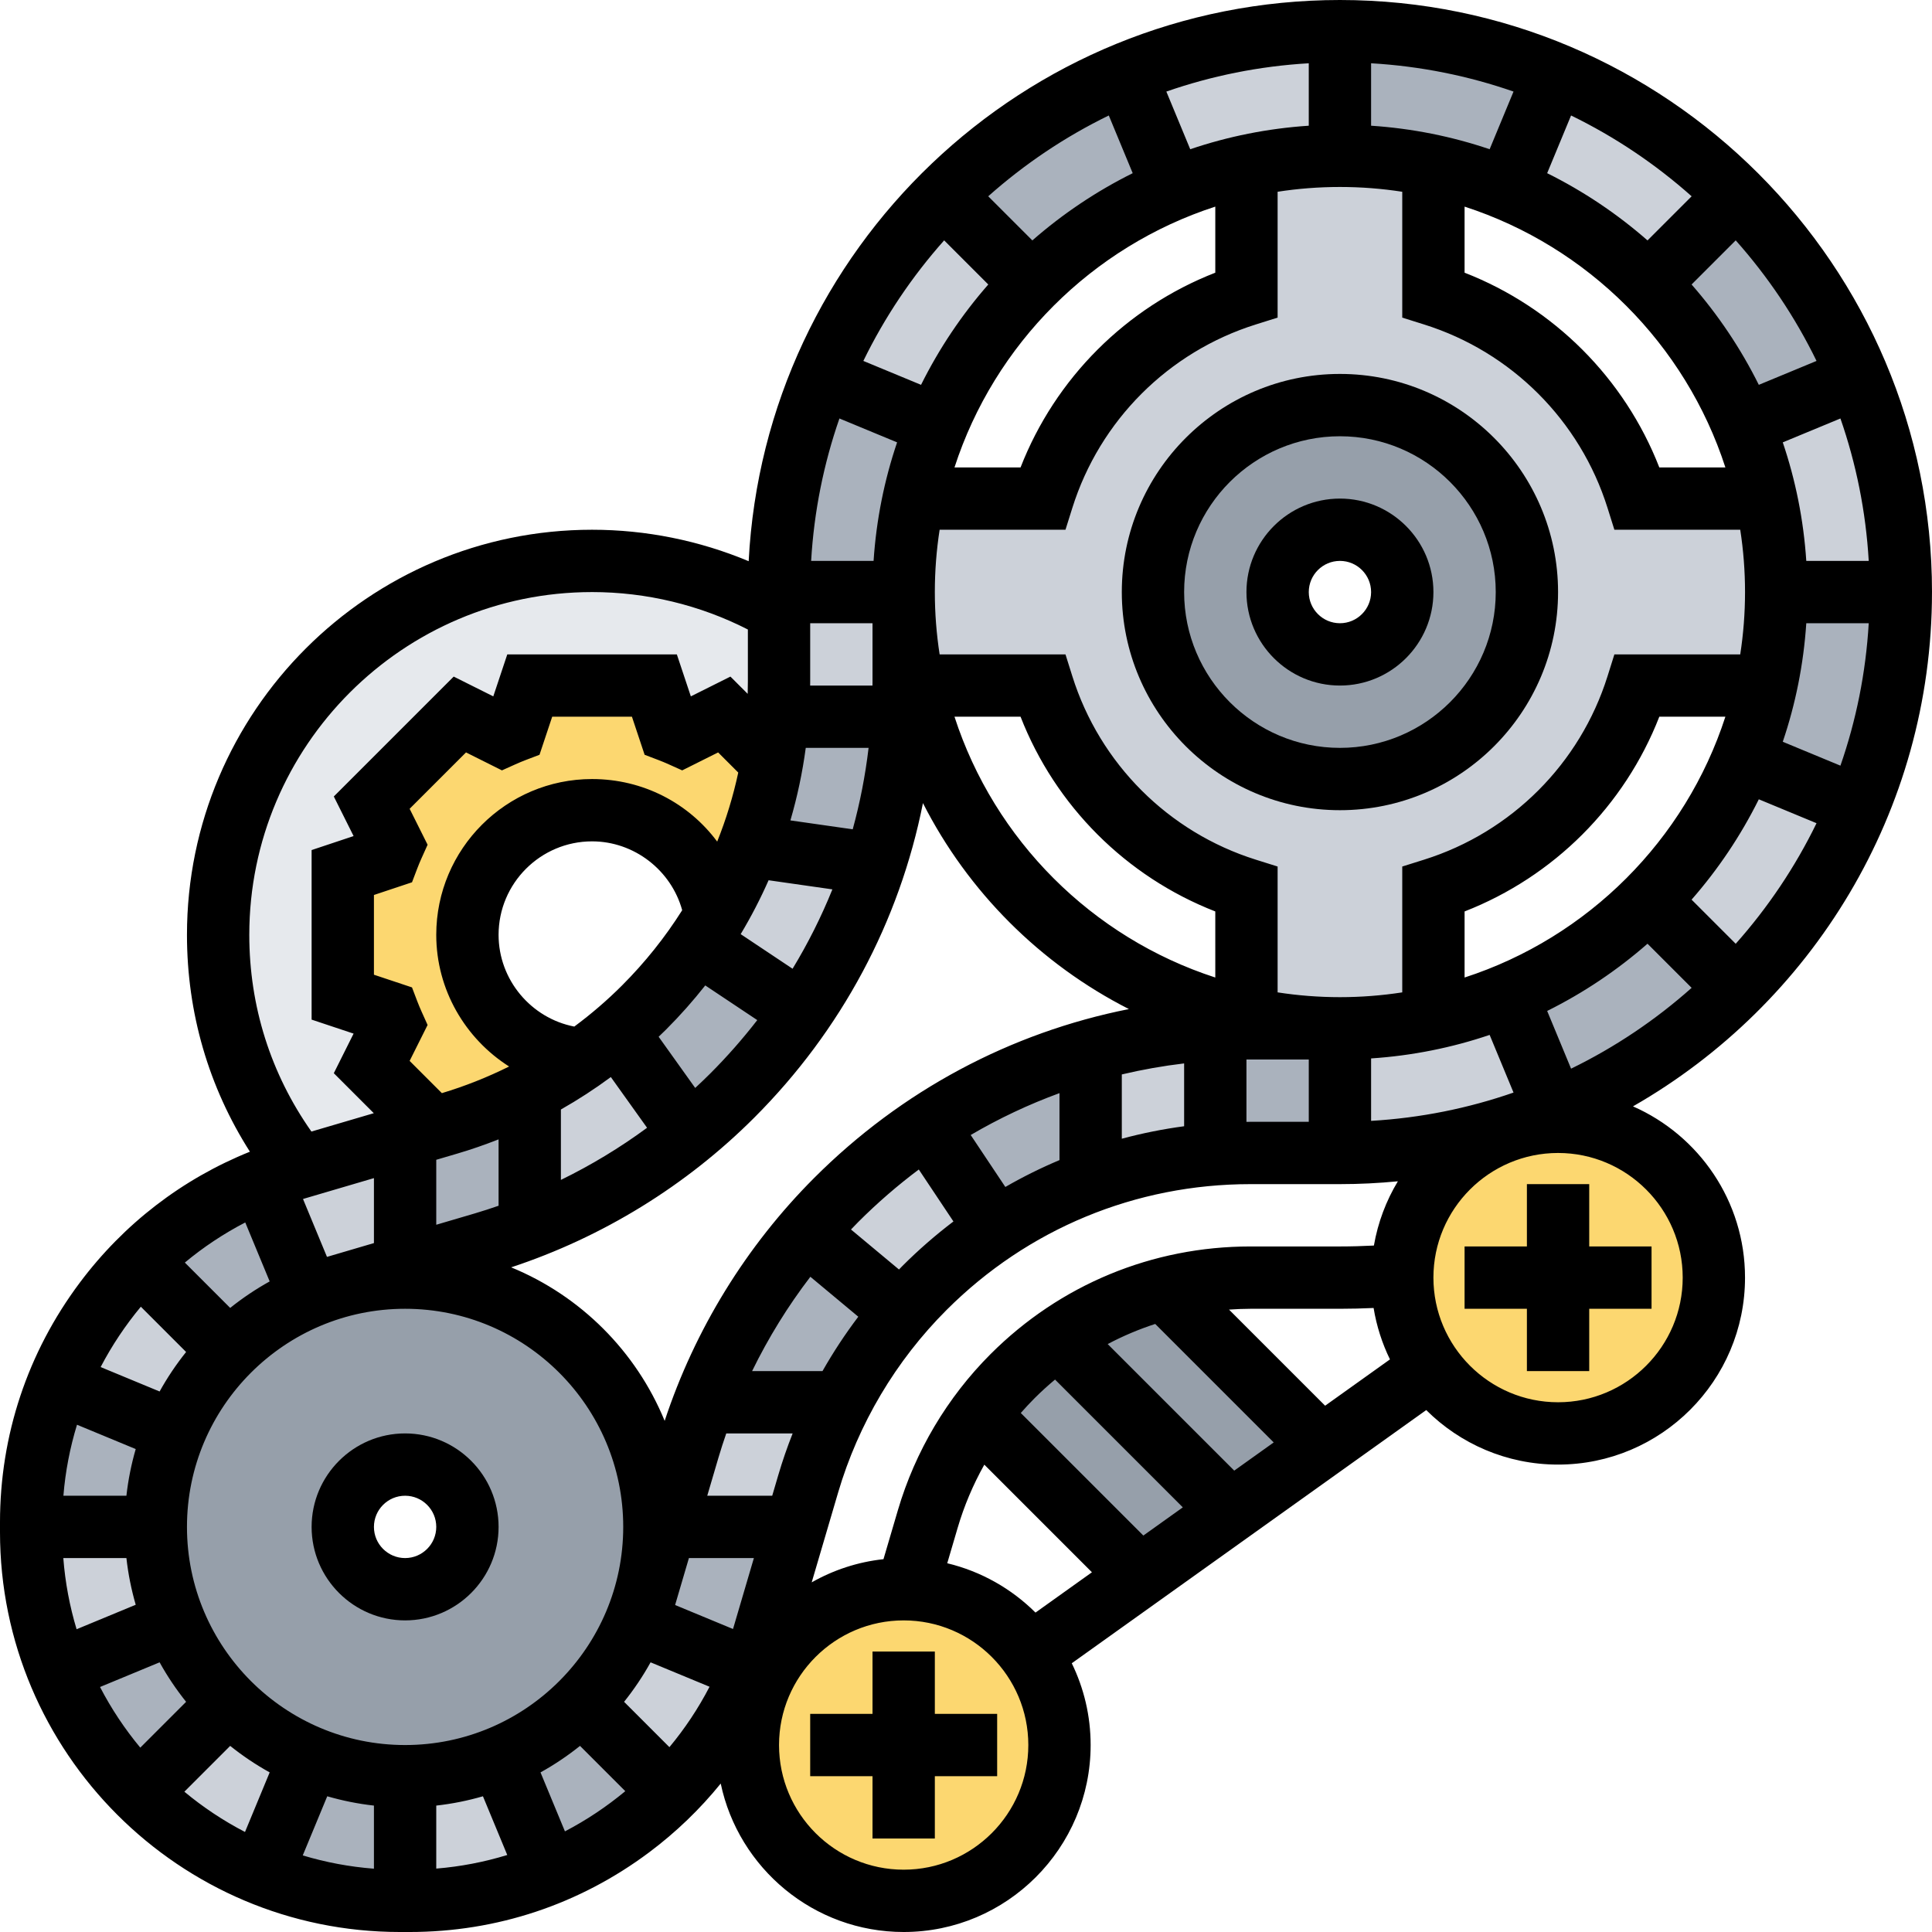 <svg id="Layer_30" enable-background="new 0 0 496 496" height="512" viewBox="0 0 496 496" width="512" xmlns="http://www.w3.org/2000/svg"><g><g><g><path d="m339.33 371.33-23.33 16.67-44.45-44.45c8.31-5.84 17.54-10.12 27.31-12.69z" fill="#969faa"/></g><g><path d="m316 388-23.33 16.67-41.32-41.32c2.61-3.57 5.49-6.93 8.62-10.06 3.61-3.61 7.48-6.86 11.58-9.74z" fill="#969faa"/></g><g><path d="m264.55 424.75c4.69 6.55 7.45 14.58 7.45 23.25 0 22.09-17.91 40-40 40s-40-17.91-40-40 17.91-40 40-40c.29 0 .59 0 .88.01 13.06.28 24.57 6.82 31.67 16.74z" fill="#fcd770"/></g><g><path d="m400 288c22.09 0 40 17.91 40 40s-17.91 40-40 40c-13.42 0-25.29-6.61-32.55-16.75-4.69-6.55-7.45-14.58-7.45-23.25 0-.24 0-.48.01-.72.38-21.76 18.14-39.28 39.99-39.28z" fill="#fcd770"/></g><g><path d="m477.07 96.88-.03.01-29.54 12.24c-5.67-13.69-13.99-26.01-24.3-36.33l22.62-22.62c13.26 13.26 23.95 29.1 31.25 46.7z" fill="#aab2bd"/></g><g><path d="m456 152h32c0 19.52-3.89 38.14-10.93 55.12l-.03-.01-29.54-12.24c2.51-6.04 4.5-12.35 5.91-18.87 1.7-7.73 2.59-15.76 2.59-24z" fill="#aab2bd"/></g><g><path d="m423.2 231.2 22.62 22.62c-13.26 13.26-29.1 23.95-46.7 31.25l-.01-.03-12.24-29.54c13.69-5.67 26.01-13.99 36.33-24.3z" fill="#aab2bd"/></g><g><path d="m344 264v32h-22.98c-3.02 0-6.03.12-9.02.35v-32.08c2.99-.18 6-.27 9.02-.27z" fill="#aab2bd"/></g><g><path d="m280 269.64v33.7c-1.43.53-2.86 1.09-4.27 1.67-6.97 2.89-13.66 6.44-19.98 10.62l-17.77-26.66c12.95-8.63 27.11-15.13 42.02-19.33z" fill="#aab2bd"/></g><g><path d="m206.93 316.44 24.58 20.49c-6.11 7.06-11.35 14.8-15.61 23.07h-.01-35.04c6.16-15.87 15-30.64 26.08-43.56z" fill="#aab2bd"/></g><g><path d="m165.71 409.57 5.17-17.57h33.36l-8.25 28.04c-.88 3-1.91 5.94-3.07 8.79l-.23-.09-29.55-12.24c.94-2.26 1.76-4.59 2.43-6.97z" fill="#aab2bd"/></g><g><path d="m171.88 459.88.31.31c-8.92 8.94-19.57 16.03-31.31 20.82l-.14-.32-12.24-29.55c7.82-3.24 14.87-7.99 20.76-13.88z" fill="#aab2bd"/></g><g><path d="m104 456v32h-1.33c-12.58 0-24.59-2.45-35.57-6.92l.16-.39 12.24-29.55c7.54 3.13 15.82 4.86 24.5 4.86z" fill="#aab2bd"/></g><g><path d="m58.74 437.26-22.62 22.62-.39.39c-8.89-8.89-16.01-19.53-20.81-31.37l.39-.16 29.55-12.24c3.24 7.82 7.99 14.87 13.88 20.76z" fill="#aab2bd"/></g><g><path d="m15.31 355.26 29.55 12.24c-3.13 7.54-4.86 15.82-4.86 24.5h-32c0-.39 0-.78 0-1.17 0-12.52 2.46-24.61 6.99-35.71z" fill="#aab2bd"/></g><g><path d="m67.26 303.31 12.24 29.55c-7.82 3.24-14.87 7.99-20.76 13.88l-22.62-22.62-.31-.31c8.81-8.8 19.42-15.91 31.36-20.73z" fill="#aab2bd"/></g><g><path d="m136 280.11v35.04c-3.91 1.52-7.89 2.88-11.92 4.06l-20.08 5.91v-33.36l7.15-2.1 3.9-1.15c7.26-2.13 14.28-4.95 20.95-8.41z" fill="#aab2bd"/></g><g><path d="m179.13 242.09 26.66 17.77c-5.21 7.6-11.17 14.77-17.82 21.43-3.46 3.46-7.09 6.75-10.87 9.85l-18.65-26.11c2.38-2.03 4.67-4.15 6.89-6.37 5.13-5.13 9.74-10.68 13.79-16.57z" fill="#aab2bd"/></g><g><path d="m198.17 195.67c.69-3.85 1.19-7.75 1.48-11.67h32.08c-.76 12.99-3.17 25.68-7.13 37.8l-32.38-4.63c2.65-6.94 4.65-14.14 5.95-21.5z" fill="#aab2bd"/></g><g><path d="m210.96 96.89 29.54 12.24c-2.51 6.04-4.5 12.35-5.91 18.87-1.7 7.73-2.59 15.76-2.59 24h-32c0-19.52 3.89-38.14 10.93-55.12z" fill="#aab2bd"/></g><g><path d="m288.89 18.96 12.24 29.54c-13.69 5.67-26.01 13.99-36.33 24.3l-22.62-22.62c13.26-13.26 29.1-23.95 46.7-31.25z" fill="#aab2bd"/></g><g><path d="m399.12 18.93-.01.03-12.24 29.54c-6.04-2.51-12.35-4.5-18.87-5.91-7.73-1.7-15.76-2.59-24-2.59v-32c19.52 0 38.14 3.89 55.12 10.93z" fill="#aab2bd"/></g><g><path d="m445.82 50.18-22.62 22.62c-10.32-10.31-22.64-18.63-36.33-24.3l12.24-29.54.01-.03c17.6 7.3 33.44 17.98 46.7 31.25z" fill="#ccd1d9"/></g><g><path d="m488 152h-32c0-8.24-.89-16.27-2.59-24-1.41-6.52-3.4-12.83-5.91-18.87l29.54-12.24.03-.01c7.04 16.98 10.93 35.6 10.93 55.12z" fill="#ccd1d9"/></g><g><path d="m477.04 207.11.03.01c-7.3 17.6-17.99 33.44-31.25 46.7l-22.62-22.62c10.31-10.32 18.63-22.64 24.3-36.33z" fill="#ccd1d9"/></g><g><path d="m399.11 285.04.01.03c-16.98 7.04-35.59 10.93-55.12 10.93v-32c8.24 0 16.27-.89 24-2.59 6.52-1.41 12.83-3.4 18.87-5.91z" fill="#ccd1d9"/></g><g><path d="m312 264.27v32.08c-11.01.84-21.77 3.21-32 6.99v-33.7c10.35-2.92 21.07-4.73 32-5.37z" fill="#ccd1d9"/></g><g><path d="m237.98 288.97 17.77 26.66c-6.58 4.34-12.75 9.37-18.41 15.03-2.02 2.02-3.97 4.11-5.83 6.27l-24.58-20.49c2.48-2.9 5.08-5.71 7.78-8.41 7.19-7.19 14.99-13.56 23.27-19.06z" fill="#ccd1d9"/></g><g><path d="m215.89 360h.01c-3.46 6.67-6.28 13.69-8.41 20.95l-3.25 11.05h-33.36l5.91-20.08c1.18-4.03 2.54-8.01 4.06-11.92z" fill="#ccd1d9"/></g><g><path d="m192.69 428.74.23.09c-4.82 11.94-11.93 22.55-20.73 31.36l-.31-.31-22.62-22.62c5.89-5.89 10.64-12.94 13.88-20.76z" fill="#ccd1d9"/></g><g><path d="m140.74 480.69.14.32c-11.1 4.53-23.19 6.99-35.71 6.99h-1.17v-32c8.68 0 16.96-1.73 24.5-4.86z" fill="#ccd1d9"/></g><g><path d="m79.5 451.14-12.24 29.55-.16.39c-11.84-4.79-22.48-11.92-31.37-20.81l.39-.39 22.62-22.62c5.89 5.89 12.94 10.64 20.76 13.88z" fill="#ccd1d9"/></g><g><path d="m44.86 416.5-29.55 12.24-.39.16c-4.46-10.98-6.92-22.99-6.92-35.57 0-.44 0-.89 0-1.33h32c0 8.68 1.73 16.96 4.86 24.5z" fill="#ccd1d9"/></g><g><path d="m36.12 324.12 22.62 22.62c-5.89 5.89-10.64 12.94-13.88 20.76l-29.55-12.24-.32-.14c4.79-11.74 11.88-22.39 20.82-31.31z" fill="#ccd1d9"/></g><g><path d="m86.43 330.29.04.14c-2.38.67-4.71 1.49-6.97 2.43l-12.24-29.55-.09-.23c2.85-1.16 5.79-2.19 8.79-3.07l.9-.26 27.14-7.99v33.36z" fill="#ccd1d9"/></g><g><path d="m158.45 265.03 18.65 26.11c-12.33 10.11-26.23 18.24-41.1 24.01v-35.04-.01c2.06-1.06 4.08-2.18 6.07-3.36 2.56-1.52 5.06-3.13 7.49-4.83 3.07-2.15 6.04-4.45 8.89-6.88z" fill="#ccd1d9"/></g><g><path d="m192.22 217.17 32.38 4.63c-4.4 13.49-10.71 26.28-18.81 38.06l-26.66-17.77c1.58-2.3 3.08-4.65 4.49-7.05 3.37-5.71 6.25-11.69 8.6-17.87z" fill="#ccd1d9"/></g><g><path d="m232 152v22.98c0 3.02-.09 6.03-.27 9.02h-32.08c.23-2.99.35-6 .35-9.02v-18.13-4.85z" fill="#ccd1d9"/></g><g><path d="m242.18 50.18 22.62 22.62c-10.31 10.32-18.63 22.64-24.3 36.33l-29.54-12.24-.03-.01c7.3-17.6 17.99-33.44 31.25-46.7z" fill="#ccd1d9"/></g><g><path d="m344 8v32c-8.24 0-16.27.89-24 2.59-6.52 1.41-12.83 3.4-18.87 5.91l-12.24-29.54-.01-.03c16.98-7.04 35.59-10.93 55.12-10.93z" fill="#ccd1d9"/></g><g><path d="m453.41 128c1.7 7.73 2.59 15.76 2.59 24s-.89 16.27-2.59 24h-33.08c-7.81 24.88-27.45 44.52-52.33 52.33v33.08c-7.73 1.7-15.76 2.59-24 2.59s-16.27-.89-24-2.59v-33.08c-24.88-7.81-44.52-27.45-52.33-52.33h-33.08c-1.7-7.73-2.59-15.76-2.59-24s.89-16.27 2.59-24h33.08c7.81-24.88 27.45-44.52 52.33-52.33v-33.08c7.73-1.7 15.76-2.59 24-2.59s16.27.89 24 2.59v33.08c24.88 7.81 44.52 27.45 52.33 52.33zm-61.41 24c0-26.51-21.49-48-48-48s-48 21.49-48 48 21.49 48 48 48 48-21.49 48-48z" fill="#ccd1d9"/></g><g><path d="m344 104c26.51 0 48 21.49 48 48s-21.49 48-48 48-48-21.49-48-48 21.49-48 48-48zm16 48c0-8.84-7.16-16-16-16s-16 7.16-16 16 7.16 16 16 16 16-7.16 16-16z" fill="#969faa"/></g><g><path d="m79.5 451.14c-7.82-3.24-14.87-7.99-20.76-13.88s-10.64-12.94-13.88-20.76c-3.13-7.54-4.86-15.82-4.86-24.5s1.73-16.96 4.86-24.5c3.24-7.82 7.99-14.87 13.88-20.76s12.94-10.64 20.76-13.88c2.26-.94 4.59-1.76 6.97-2.43 5.57-1.58 11.45-2.43 17.53-2.43 35.35 0 64 28.65 64 64 0 6.08-.85 11.96-2.43 17.53-.67 2.38-1.49 4.71-2.43 6.97-3.24 7.82-7.99 14.87-13.88 20.76s-12.94 10.64-20.76 13.88c-7.54 3.13-15.82 4.86-24.5 4.86s-16.96-1.73-24.5-4.86zm40.5-59.14c0-8.84-7.16-16-16-16s-16 7.16-16 16 7.16 16 16 16 16-7.16 16-16z" fill="#969faa"/></g><g><path d="m200 156.85v18.13c0 3.02-.12 6.03-.35 9.02-.29 3.92-.79 7.82-1.48 11.67l-12.23-12.24-10.98 5.49c-1.01-.45-2.04-.88-3.08-1.27l-3.88-11.65h-32l-3.88 11.65c-1.04.39-2.07.82-3.08 1.27l-10.98-5.49-22.63 22.63 5.49 10.98c-.45 1.01-.88 2.04-1.27 3.08l-11.65 3.88v32l11.65 3.88c.39 1.04.82 2.07 1.27 3.08l-5.49 10.98 15.72 15.72-7.15 2.1-27.14 7.99c-13.05-16.4-20.86-37.16-20.86-59.75 0-53.02 42.98-96 96-96 17.49 0 33.88 4.68 48 12.85z" fill="#e6e9ed"/></g><g><path d="m185.94 183.43 12.23 12.24c-1.3 7.36-3.3 14.56-5.95 21.5-2.35 6.18-5.23 12.16-8.6 17.87-2.39-15.32-15.63-27.04-31.62-27.04-17.67 0-32 14.33-32 32 0 16.85 13.02 30.64 29.55 31.9l.01.01c-2.43 1.7-4.93 3.31-7.49 4.83-1.99 1.18-4.01 2.3-6.07 3.36-6.67 3.46-13.69 6.28-20.95 8.41l-3.9 1.15-15.72-15.72 5.49-10.98c-.45-1.01-.88-2.04-1.27-3.08l-11.65-3.88v-32l11.65-3.88c.39-1.04.82-2.07 1.27-3.08l-5.49-10.98 22.63-22.63 10.98 5.49c1.01-.45 2.04-.88 3.08-1.27l3.88-11.65h32l3.88 11.65c1.04.39 2.07.82 3.08 1.27z" fill="#fcd770"/></g></g><g><path d="m104 368c-13.233 0-24 10.767-24 24s10.767 24 24 24 24-10.767 24-24-10.767-24-24-24zm0 32c-4.411 0-8-3.589-8-8s3.589-8 8-8 8 3.589 8 8-3.589 8-8 8z"/><path d="m400 152c0-30.879-25.121-56-56-56s-56 25.121-56 56 25.121 56 56 56 56-25.121 56-56zm-96 0c0-22.056 17.944-40 40-40s40 17.944 40 40-17.944 40-40 40-40-17.944-40-40z"/><path d="m368 152c0-13.233-10.767-24-24-24s-24 10.767-24 24 10.767 24 24 24 24-10.767 24-24zm-32 0c0-4.411 3.589-8 8-8s8 3.589 8 8-3.589 8-8 8-8-3.589-8-8z"/><path d="m496 152c0-83.813-68.187-152-152-152-81.156 0-147.658 63.931-151.795 144.076-12.669-5.305-26.351-8.076-40.205-8.076-57.346 0-104 46.654-104 104 0 20.031 5.568 39.064 16.159 55.672-17.364 6.991-32.34 18.477-43.695 33.652-13.388 17.893-20.464 39.161-20.464 61.508v2.497c0 56.613 46.057 102.671 102.669 102.671h2.496c22.347 0 43.616-7.076 61.509-20.464 6.909-5.17 13.048-11.095 18.356-17.647 4.571 21.739 23.892 38.111 46.97 38.111 26.468 0 48-21.532 48-48 0-7.525-1.745-14.649-4.845-20.995l91.002-65.001c8.686 8.645 20.65 13.996 33.843 13.996 26.468 0 48-21.532 48-48 0-19.629-11.848-36.534-28.764-43.964 45.819-26.21 76.764-75.575 76.764-132.036zm-144 135.758v-16.031c10.573-.699 20.778-2.765 30.433-6.038l6.132 14.803c-11.564 4.022-23.832 6.524-36.565 7.266zm-273.787 19.93 17.787-5.232v16.679l-12.054 3.545-6.154-14.859c.141-.042.279-.092.421-.133zm26.952-100.049 14.474-14.474 9.225 4.612 3.463-1.558c.904-.406 1.791-.775 2.636-1.097l3.546-1.349 3.258-9.774h20.469l3.258 9.774 3.546 1.349c.855.325 1.719.685 2.64 1.098l3.461 1.556 9.223-4.61 5.169 5.169c-1.302 6.073-3.112 11.998-5.408 17.727-7.315-9.856-19.013-16.062-32.125-16.062-22.056 0-40 17.944-40 40 0 14.085 7.456 26.661 18.705 33.8-5.544 2.754-11.318 5.049-17.263 6.838l-8.277-8.276 4.612-9.225-1.558-3.463c-.406-.904-.775-1.791-1.097-2.636l-1.349-3.546-9.773-3.258v-20.469l9.774-3.258 1.349-3.546c.321-.845.69-1.731 1.097-2.636l1.558-3.463zm270.835 43.317v-16.962c22.903-8.933 41.062-27.091 49.994-49.994h16.962c-10.259 31.65-35.306 56.697-66.956 66.956zm-166.946 51.421c-17.469 17.47-30.68 38.956-38.415 62.398-7.313-17.834-21.578-32.099-39.413-39.413 23.441-7.735 44.927-20.946 62.397-38.415 22.414-22.414 37.28-50.366 43.323-80.769 11.554 22.738 30.14 41.323 52.877 52.877-30.404 6.042-58.355 20.908-80.769 43.322zm-105.054 145.623c-30.879 0-56-25.121-56-56s25.121-56 56-56 56 25.121 56 56-25.121 56-56 56zm13.307-151.811c3.622-1.065 7.189-2.3 10.693-3.684v17.044c-2.045.705-4.1 1.38-6.178 1.991l-9.822 2.889v-16.679zm10.693-56.189c0-13.233 10.767-24 24-24 10.823 0 20.327 7.438 23.137 17.676-4.363 6.92-9.53 13.402-15.456 19.329-3.818 3.819-7.919 7.336-12.244 10.545-11.095-2.149-19.437-12.005-19.437-23.55zm80-65.02v-14.98h16v14.98c0 .341-.01.679-.012 1.02h-16c.002-.34.012-.679.012-1.02zm104-121.936v16.962c-22.903 8.933-41.062 27.091-49.994 49.994h-16.962c10.259-31.65 35.306-56.697 66.956-66.956zm0 197.912c-31.65-10.259-56.697-35.306-66.956-66.956h16.962c8.933 22.903 27.091 41.062 49.994 49.994zm-155.181 25.554 9.301 13.021c-6.951 5.12-14.362 9.6-22.12 13.385v-18.074c4.435-2.518 8.717-5.299 12.819-8.332zm25.49-.878c-1.252 1.252-2.534 2.471-3.831 3.674l-9.387-13.142c.638-.611 1.279-1.22 1.904-1.845 3.604-3.604 6.958-7.389 10.065-11.332l13.351 8.901c-3.711 4.794-7.746 9.387-12.102 13.744zm21.169-26.928-13.325-8.883c2.681-4.468 5.072-9.088 7.167-13.836l16.38 2.34c-2.846 7.044-6.259 13.857-10.222 20.379zm15.439-35.798-15.997-2.285c1.774-6.068 3.093-12.289 3.941-18.622h16.132c-.841 7.104-2.203 14.089-4.076 20.907zm125.083 43.094c-5.44 0-10.783-.422-16-1.231v-32.31l-5.603-1.76c-22.441-7.049-40.048-24.655-47.097-47.097l-1.76-5.603h-32.31c-.809-5.217-1.231-10.56-1.231-16s.422-10.783 1.231-16h32.31l1.76-5.603c7.049-22.441 24.655-40.048 47.097-47.097l5.603-1.76v-32.31c5.217-.807 10.56-1.229 16-1.229s10.783.422 16 1.231v32.31l5.603 1.76c22.441 7.049 40.048 24.655 47.097 47.097l1.76 5.603h32.31c.809 5.217 1.231 10.56 1.231 16s-.422 10.783-1.231 16h-32.31l-1.76 5.603c-7.049 22.441-24.655 40.048-47.097 47.097l-5.603 1.76v32.31c-5.217.807-10.56 1.229-16 1.229zm98.956-136h-16.962c-8.932-22.903-27.091-41.062-49.994-49.994v-16.962c31.65 10.259 56.697 35.306 66.956 66.956zm20.771 40h16.031c-.742 12.734-3.244 25.001-7.266 36.565l-14.803-6.132c3.273-9.655 5.338-19.86 6.038-30.433zm0-16c-.699-10.573-2.765-20.778-6.038-30.433l14.803-6.132c4.022 11.564 6.524 23.831 7.266 36.564h-16.031zm-12.188-45.203c-4.639-9.339-10.456-17.992-17.26-25.762l11.328-11.328c8.251 9.275 15.257 19.678 20.748 30.953zm-28.575-37.076c-7.77-6.805-16.423-12.621-25.762-17.26l6.137-14.815c11.275 5.49 21.678 12.497 30.953 20.747zm-40.531-23.41c-9.655-3.273-19.86-5.339-30.433-6.038v-16.031c12.734.742 25.001 3.244 36.565 7.266zm-46.433-6.038c-10.573.699-20.778 2.765-30.433 6.038l-6.132-14.803c11.564-4.022 23.831-6.524 36.564-7.266v16.031zm-45.203 12.188c-9.339 4.639-17.992 10.456-25.762 17.26l-11.328-11.328c9.275-8.251 19.678-15.257 30.953-20.748zm-37.076 28.575c-6.805 7.77-12.621 16.423-17.26 25.762l-14.815-6.137c5.49-11.275 12.497-21.678 20.747-30.953zm-23.41 40.531c-3.273 9.655-5.339 19.86-6.038 30.433h-16.031c.742-12.734 3.244-25.001 7.266-36.565zm-161.077 215.409c-3.578 1.982-6.966 4.264-10.14 6.804l-11.64-11.64c4.75-3.958 9.948-7.414 15.51-10.302zm-21.454 18.118c-2.54 3.174-4.823 6.561-6.804 10.14l-15.139-6.271c2.882-5.52 6.349-10.712 10.321-15.492zm-12.936 24.92c-1.121 3.873-1.932 7.876-2.389 11.986h-16.176c.502-6.25 1.692-12.354 3.49-18.23zm-2.389 27.986c.457 4.11 1.267 8.113 2.389 11.986l-15.179 6.287c-1.763-5.857-2.928-11.971-3.41-18.273zm26.64 48.22c3.174 2.54 6.561 4.823 10.14 6.804l-6.335 15.296c-5.567-2.888-10.783-6.361-15.566-10.339zm24.919 12.936c3.873 1.121 7.876 1.932 11.986 2.389v16.201c-6.303-.482-12.416-1.647-18.273-3.41zm27.986 2.389c4.11-.457 8.113-1.267 11.986-2.389l6.244 15.074c-5.876 1.798-11.98 2.988-18.23 3.49zm26.766-8.521c3.578-1.982 6.966-4.264 10.14-6.804l11.623 11.623c-4.78 3.972-9.972 7.439-15.492 10.321zm38.099-55.024h16.679l-5.231 17.787c-.042.142-.091.28-.133.421l-14.859-6.154zm22.946-21.307-1.561 5.307h-16.678l2.889-9.821c.611-2.078 1.286-4.134 1.991-6.179h17.043c-1.384 3.505-2.619 7.071-3.684 10.693zm11.348-26.693h-18.074c4.168-8.544 9.18-16.665 14.96-24.216l12.305 10.254c-3.369 4.447-6.439 9.113-9.191 13.962zm20.522-26.995c-.3.3-.588.61-.884.913l-12.324-10.27c.63-.654 1.253-1.314 1.896-1.956 4.89-4.89 10.076-9.375 15.513-13.449l8.893 13.34c-4.58 3.479-8.958 7.285-13.094 11.422zm26.419-20.278-8.894-13.341c7.276-4.266 14.899-7.861 22.794-10.75v17.194c-4.766 2.005-9.406 4.308-13.9 6.897zm29.9-28.889c5.251-1.242 10.59-2.191 16-2.831v16.132c-5.424.726-10.766 1.796-16 3.203zm32-3.826c.34-.002.679-.012 1.02-.012h14.98v16h-14.98c-.341 0-.679.01-1.02.012zm77.203-12.473c9.339-4.639 17.992-10.456 25.762-17.26l11.328 11.328c-9.275 8.251-19.678 15.257-30.953 20.748zm37.076-28.575c6.805-7.77 12.621-16.423 17.26-25.762l14.815 6.137c-5.49 11.275-12.497 21.678-20.747 30.953zm-282.279-78.964c13.944 0 27.676 3.318 40 9.611v13.37c0 1.052-.019 2.101-.048 3.148l-4.431-4.431-10.163 5.081-3.592-10.779h-43.531l-3.593 10.778-10.163-5.08-30.78 30.78 5.08 10.163-10.779 3.593v43.531l10.778 3.593-5.08 10.163 10.267 10.268-16.017 4.711c-10.44-14.823-15.948-32.167-15.948-50.5 0-48.523 39.477-88 88-88zm-126.32 281.101 15.296-6.335c1.982 3.578 4.264 6.966 6.804 10.14l-11.762 11.762c-3.978-4.784-7.45-10-10.338-15.567zm146.18 15.444-11.64-11.64c2.54-3.174 4.823-6.561 6.804-10.14l15.137 6.27c-2.887 5.563-6.343 10.76-10.301 15.51zm60.14 31.455c-17.645 0-32-14.355-32-32s14.355-32 32-32 32 14.355 32 32-14.355 32-32 32zm120.643-144.204c.764 4.657 2.196 9.092 4.202 13.199l-16.646 11.89-24.673-24.673c1.821-.125 3.65-.211 5.494-.211h22.98c2.873-.001 5.761-.071 8.643-.205zm-56.064 4.097 30.42 30.42-10.133 7.238-32.489-32.489c3.912-2.075 7.995-3.793 12.202-5.169zm-25.72 14.28 32.806 32.807-10.133 7.238-31.464-31.464c1.142-1.307 2.326-2.578 3.555-3.807 1.682-1.682 3.434-3.266 5.236-4.774zm-24.999 38.063c1.662-5.653 3.97-11.095 6.845-16.217l27.627 27.627-14.489 10.349c-6.149-6.12-13.947-10.578-22.657-12.666zm186.14-64.236c0 17.645-14.355 32-32 32s-32-14.355-32-32 14.355-32 32-32 32 14.355 32 32zm-79.279-8.233c-2.906.149-5.821.233-8.721.233h-22.98c-25.2 0-48.892 9.813-66.711 27.632-11.129 11.13-19.358 24.993-23.798 40.09l-3.695 12.563c-6.641.717-12.875 2.798-18.428 5.95l6.773-23.027c5.193-17.658 14.818-33.872 27.835-46.888 20.84-20.842 48.55-32.32 78.024-32.32h22.98c5.019 0 9.981-.251 14.877-.729-3.007 4.982-5.124 10.555-6.156 16.496z"/><path d="m240 424h-16v16h-16v16h16v16h16v-16h16v-16h-16z"/><path d="m392 304v16h-16v16h16v16h16v-16h16v-16h-16v-16z"/></g></g></svg>